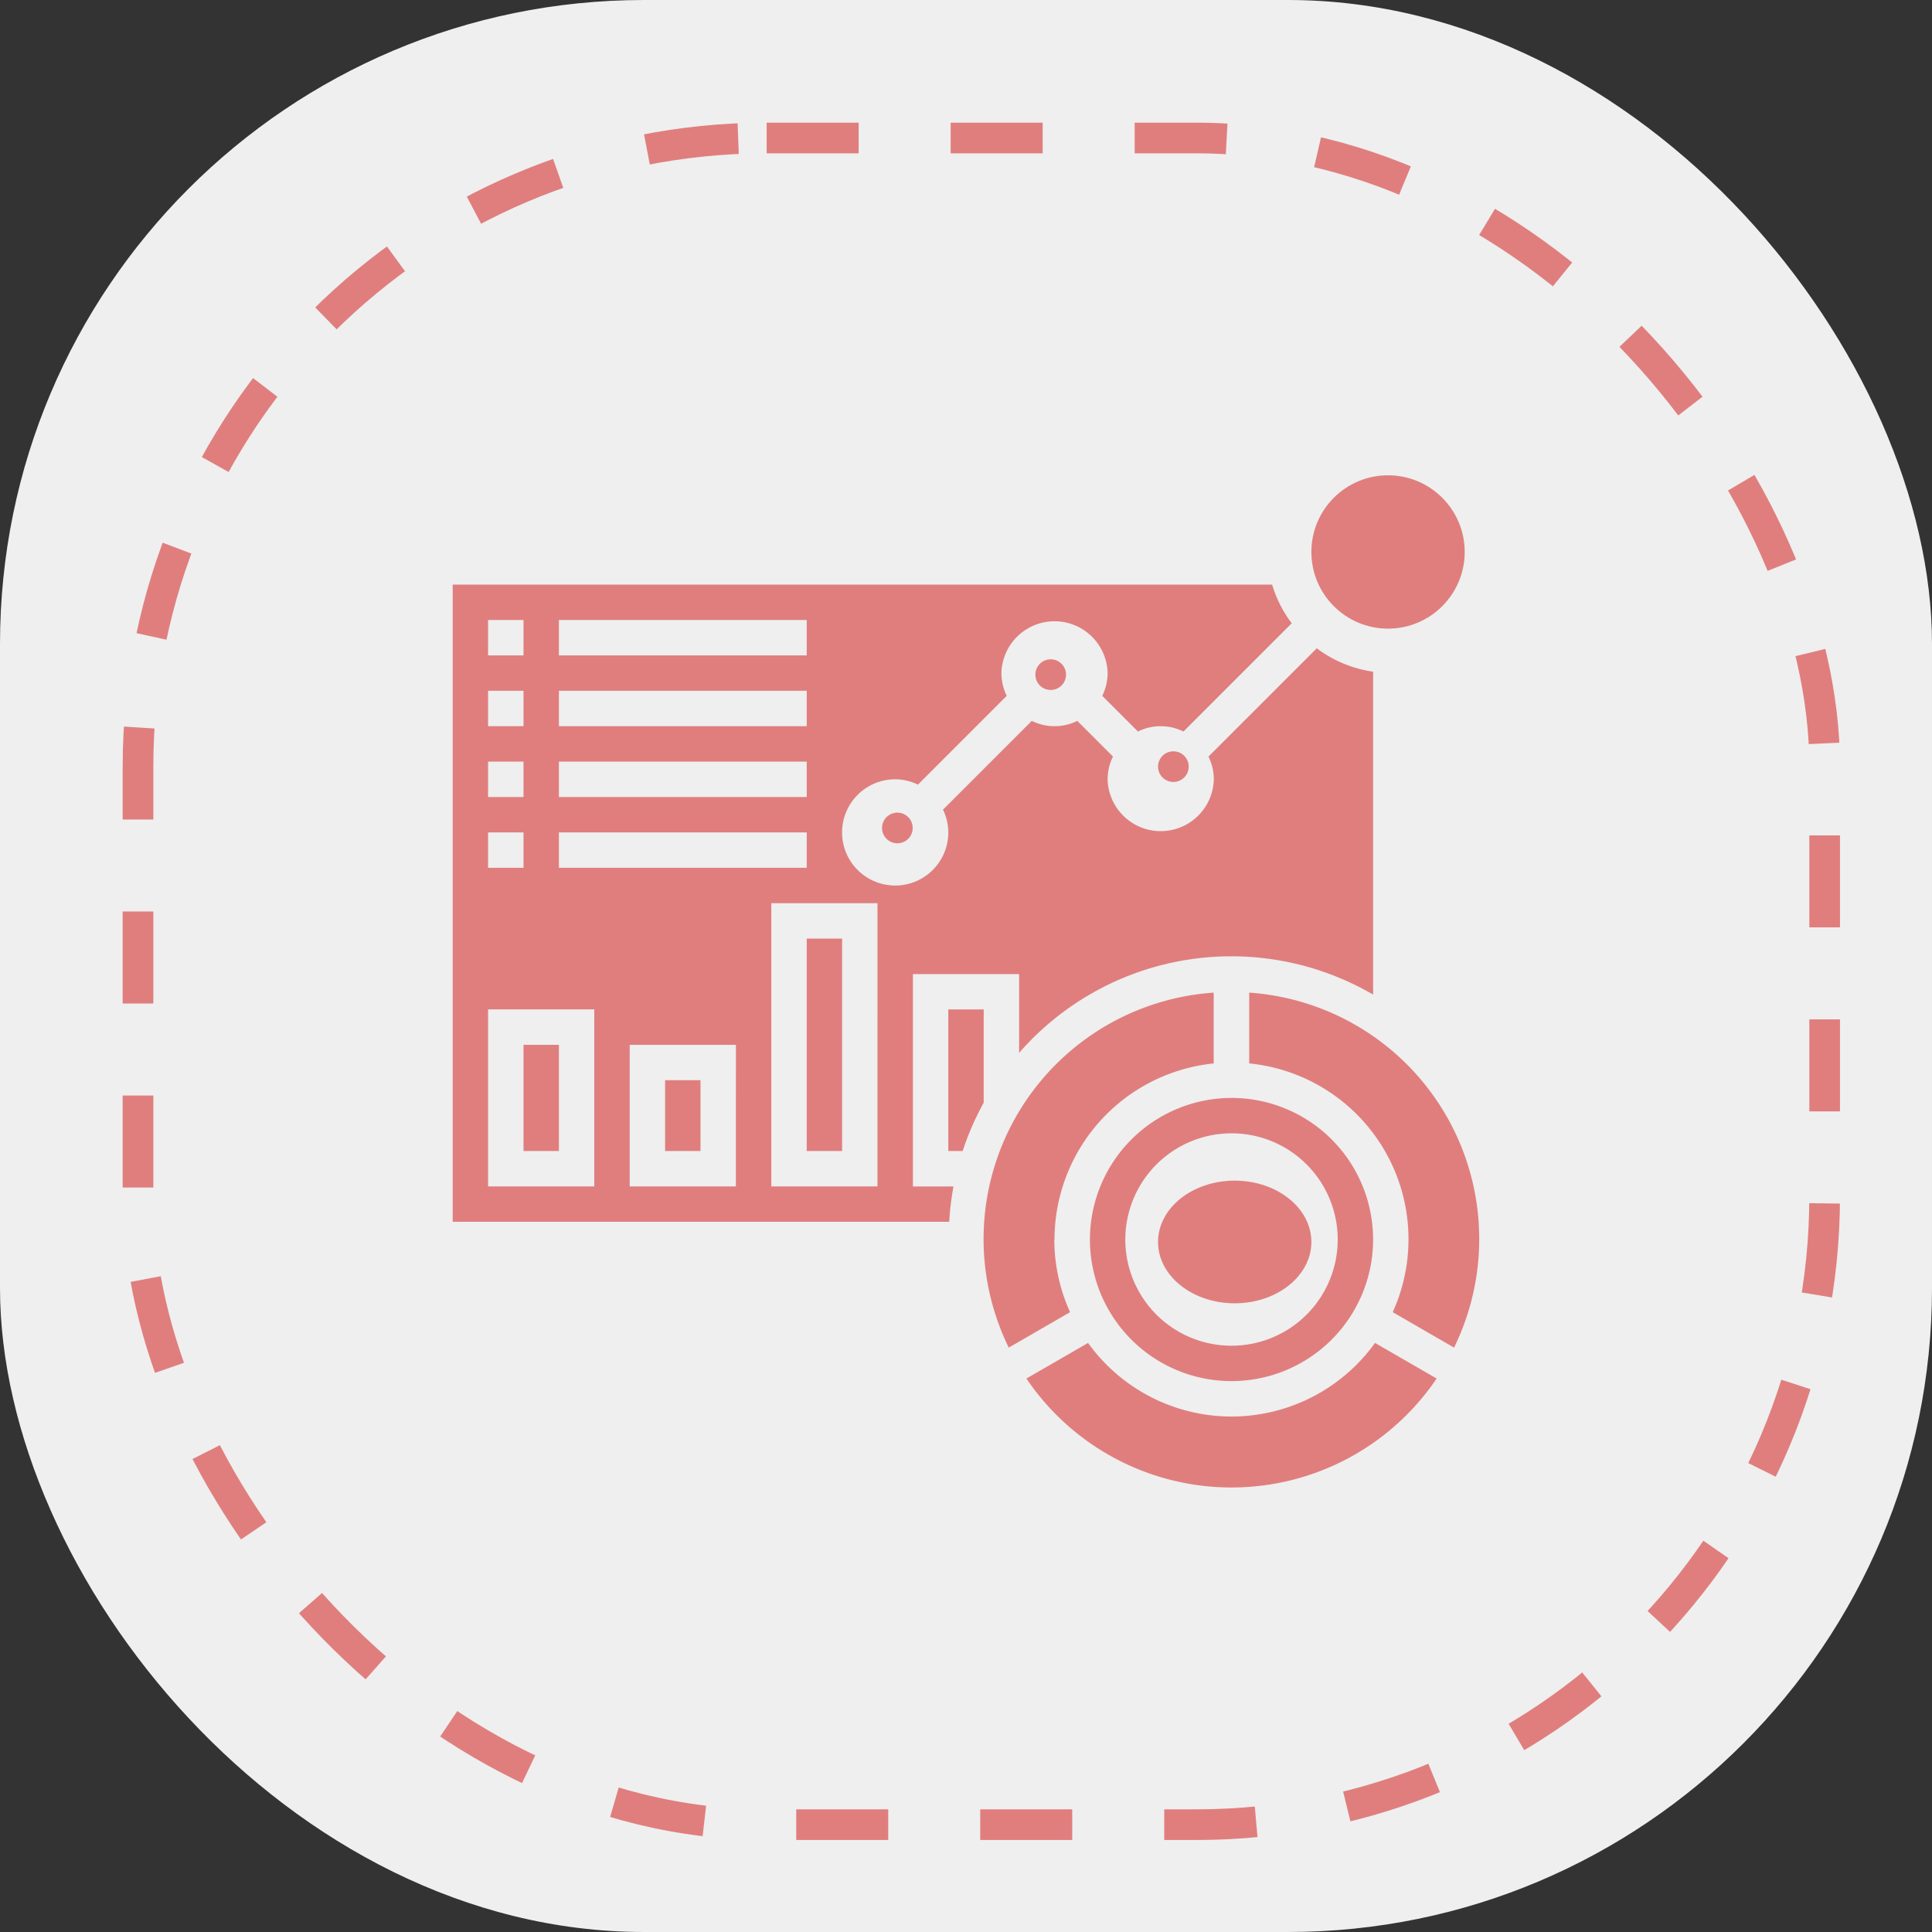 <svg xmlns="http://www.w3.org/2000/svg" width="63" height="63" viewBox="0 0 63 63"><rect x="0" y="0" width="63" height="63" fill="#333333" stroke="none"/><defs><style>.a{fill:#efefef;}.b,.e{fill:none;}.b{stroke:#e07e7e;stroke-dasharray:3;}.c{fill:#e07e7e;}.d{stroke:none;}</style></defs><g transform="translate(-967 -1790)"><rect class="a" width="63" height="63" rx="21" transform="translate(967 1790)"/><g class="b" transform="translate(971 1794)"><rect class="d" width="56" height="56" rx="21"/><rect class="e" x="0.5" y="0.5" width="55" height="55" rx="20.5"/></g><g transform="translate(978.762 1802.023)"><circle class="c" cx="2.5" cy="2.5" r="2.5" transform="translate(31 3.476)"/><path class="c" d="M23,30h1.154v6.926H23Z" transform="translate(-8.456 -11.416)"/><path class="c" d="M18.007,22.7H21.47v2.57a9.18,9.18,0,0,1,11.544-1.9V12.84a4.009,4.009,0,0,1-1.838-.763l-3.531,3.53a1.708,1.708,0,0,1,.174.742,1.732,1.732,0,0,1-3.463,0,1.7,1.7,0,0,1,.174-.742l-1.163-1.163a1.674,1.674,0,0,1-1.484,0l-2.895,2.895a1.715,1.715,0,0,1,.173.742,1.732,1.732,0,1,1-1.732-1.732,1.7,1.7,0,0,1,.742.174l2.895-2.895a1.715,1.715,0,0,1-.173-.742,1.732,1.732,0,0,1,3.463,0,1.7,1.7,0,0,1-.174.742l1.163,1.163a1.674,1.674,0,0,1,1.484,0l3.53-3.53A4.025,4.025,0,0,1,29.72,10H3V30.779H19.191a9.259,9.259,0,0,1,.139-1.154H18.007ZM6.463,11.154h8.081v1.154H6.463Zm0,2.309h8.081v1.154H6.463Zm0,2.309h8.081v1.154H6.463Zm0,2.309h8.081v1.154H6.463ZM4.154,11.154H5.309v1.154H4.154Zm0,2.309H5.309v1.154H4.154Zm0,2.309H5.309v1.154H4.154Zm0,2.309H5.309v1.154H4.154ZM7.617,29.624H4.154V23.852H7.617Zm4.617,0H8.772V25.007h3.463Zm4.617,0H13.389V20.389h3.463Z" transform="translate(0 -2.96)"/><path class="c" d="M48,33.051V35.36a5.76,5.76,0,0,1,4.68,8.111l2,1.156A8.053,8.053,0,0,0,48,33.051Z" transform="translate(-19.027 -12.706)"/><path class="c" d="M7,36H8.154v3.463H7Z" transform="translate(-1.691 -13.953)"/><circle class="c" cx="0.5" cy="0.5" r="0.5" transform="translate(26 12.476)"/><path class="c" d="M15,38h1.154v2.309H15Z" transform="translate(-5.074 -14.799)"/><circle class="c" cx="0.5" cy="0.5" r="0.5" transform="translate(22 9.476)"/><path class="c" d="M32.154,34H31v4.617h.468a9.185,9.185,0,0,1,.686-1.575Z" transform="translate(-11.839 -13.107)"/><path class="c" d="M35.309,41.1A5.779,5.779,0,0,1,40.5,35.36V33.051a8.053,8.053,0,0,0-6.683,11.576l2-1.156a5.734,5.734,0,0,1-.514-2.369Z" transform="translate(-12.685 -12.706)"/><path class="c" d="M39,43.617A4.617,4.617,0,1,0,43.617,39,4.623,4.623,0,0,0,39,43.617Zm4.617-3.463a3.463,3.463,0,1,1-3.463,3.463A3.467,3.467,0,0,1,43.617,40.154Z" transform="translate(-15.221 -15.221)"/><path class="c" d="M42.1,55.239a5.763,5.763,0,0,1-4.678-2.4l-2.01,1.161a8.072,8.072,0,0,0,13.377,0l-2.01-1.161A5.763,5.763,0,0,1,42.1,55.239Z" transform="translate(-13.704 -21.071)"/><circle class="c" cx="0.5" cy="0.5" r="0.5" transform="translate(17 14.476)"/><ellipse class="c" cx="2.5" cy="2" rx="2.5" ry="2" transform="translate(26 26.476)"/></g></g></svg>
